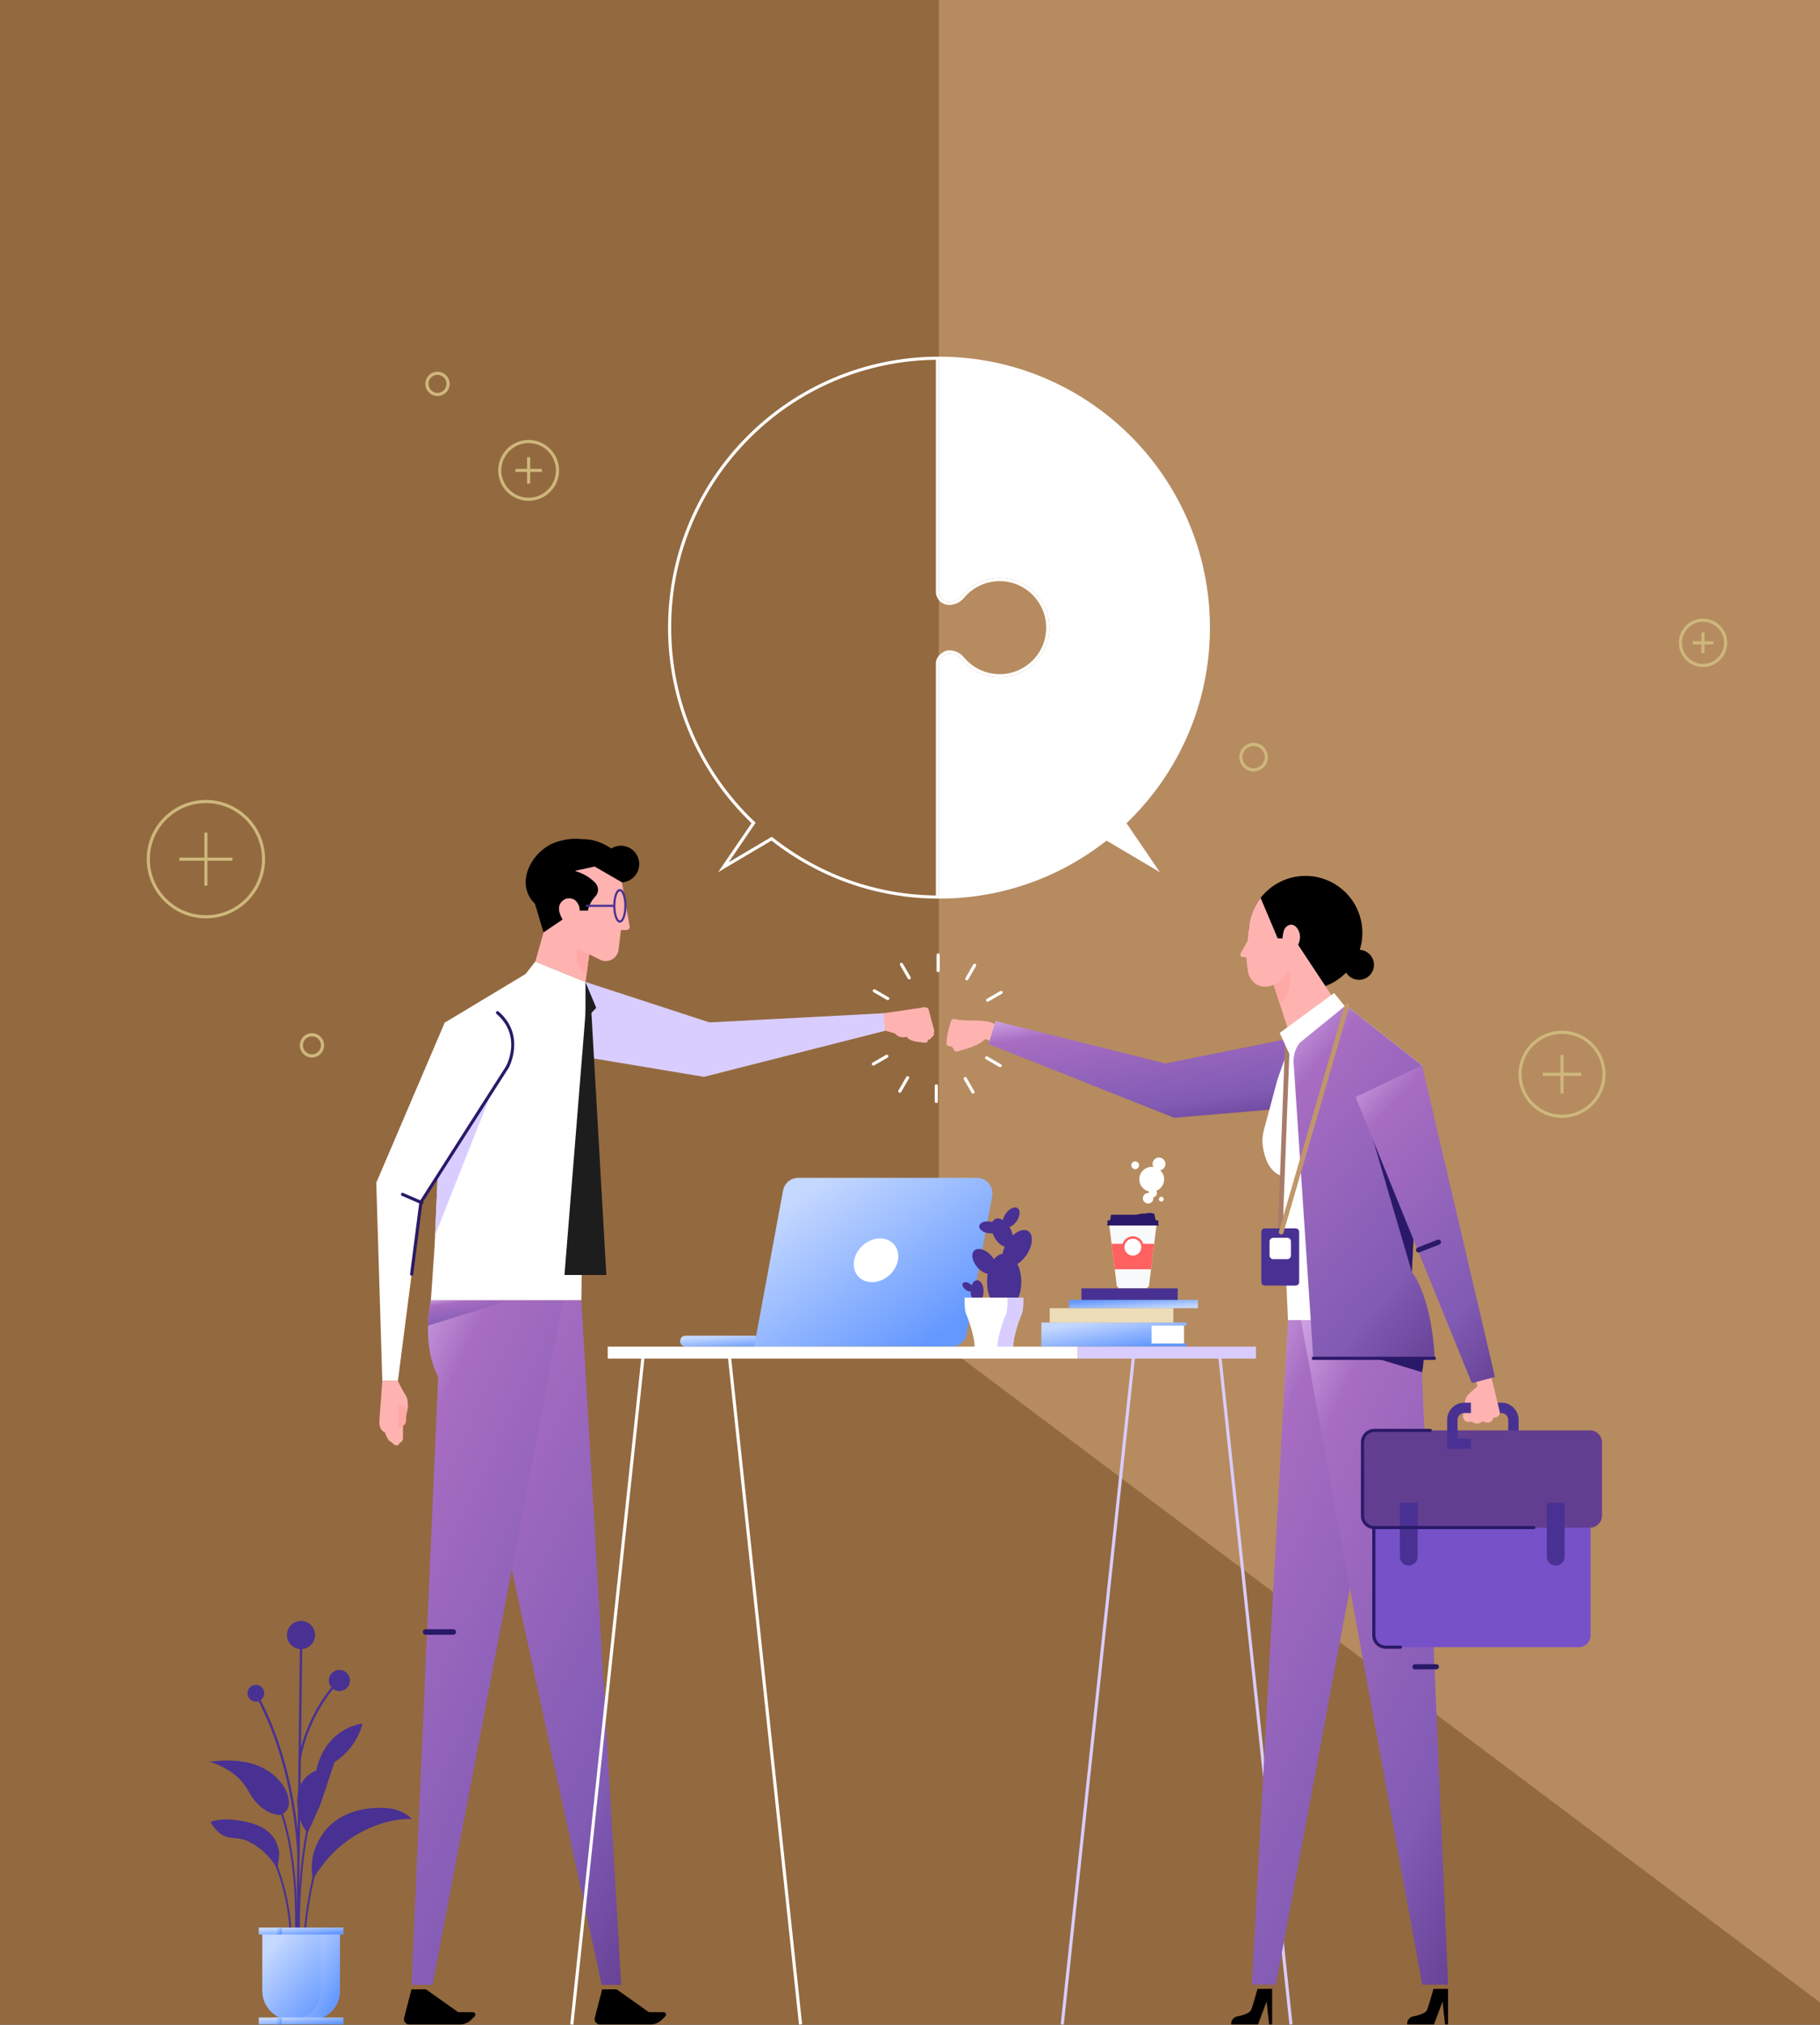 <svg width="980" height="1090" viewBox="0 0 980 1090" fill="none" xmlns="http://www.w3.org/2000/svg">
<rect x="0" y="0" width="980" height="1090" fill="#333333" stroke="none"/>
<g clip-path="url(#clip0_881_16879)">
<path d="M0 -2L996 -19V1090H0V-2Z" fill="#93693F"/>
<path d="M505.5 -19H996V1090L505.5 722V-19Z" fill="#B68B60"/>
<path d="M161.537 881.815L159.625 1038.3L160.895 1038.31L162.806 881.83L161.537 881.815Z" fill="#483193"/>
<path d="M160.096 997.844C156.883 944.427 137.958 913.645 137.77 913.342L138.846 912.668C139.039 912.975 158.132 944.006 161.366 997.765L160.101 997.839L160.096 997.844Z" fill="#483193"/>
<path d="M161.971 947.229L160.711 947.071C160.741 946.823 164.029 922.16 184.129 902.06L185.026 902.958C165.229 922.755 162 946.986 161.971 947.229Z" fill="#483193"/>
<path d="M169.471 881.873C170.389 877.793 167.827 873.74 163.746 872.821C159.666 871.902 155.614 874.465 154.695 878.546C153.776 882.626 156.339 886.678 160.419 887.597C164.499 888.516 168.552 885.953 169.471 881.873Z" fill="#483193"/>
<path d="M137.783 916.08C140.275 916.08 142.295 914.059 142.295 911.567C142.295 909.074 140.275 907.054 137.783 907.054C135.29 907.054 133.27 909.074 133.27 911.567C133.27 914.059 135.29 916.08 137.783 916.08Z" fill="#483193"/>
<path d="M182.765 910.377C185.912 910.377 188.463 907.825 188.463 904.678C188.463 901.531 185.912 898.98 182.765 898.98C179.618 898.98 177.066 901.531 177.066 904.678C177.066 907.825 179.618 910.377 182.765 910.377Z" fill="#483193"/>
<path d="M112.801 948.469C112.801 948.469 127.247 951.995 133.595 963.977C139.938 975.959 149.103 977.367 150.864 977.015C150.864 977.015 157.911 975.607 154.742 965.738C154.742 965.738 148.047 943.535 112.806 948.469H112.801Z" fill="#483193"/>
<path d="M170.245 953.225C170.245 953.225 160.376 956.042 160.023 969.085C160.023 969.085 159.671 980.363 165.662 986.706L172.357 971.902L180.109 948.643C180.109 948.643 191.386 942.3 195.264 927.848C195.264 927.848 175.531 929.609 170.245 953.22V953.225Z" fill="#483193"/>
<path d="M113.363 980.878C119.414 978.245 130.051 979.827 136.161 981.741C140.654 983.15 144.909 985.58 147.553 989.587C149.051 991.858 149.899 994.457 150.28 997.135C150.647 999.719 148.922 1005.12 149.799 1007.14C149.799 1007.14 145.217 996.57 132.883 990.931C128.891 989.106 124.963 990.028 121.1 988.55C118.035 987.375 114.851 983.641 113.363 980.878Z" fill="#483193"/>
<path d="M168.479 1011.37C168.479 1011.37 164.953 999.039 174.469 986.353C174.469 986.353 183.575 971.723 208.337 973.38C211.059 973.563 213.762 974.253 216.232 975.408C218.186 976.326 220.308 977.615 221.692 979.306C221.692 979.306 208.882 978.086 192.839 987.231C184.829 991.794 177.857 998.097 172.54 1005.63L168.484 1011.37H168.479Z" fill="#483193"/>
<path d="M155.983 1042.39C155.636 1019.52 146.61 1000.16 146.516 999.967L147.448 999.525C147.542 999.719 156.662 1019.28 157.015 1042.38L155.983 1042.39Z" fill="#483193"/>
<path d="M159.832 1040.99L158.8 1040.96C160.189 991.164 148.178 968.614 148.059 968.391L148.966 967.895C149.09 968.123 152.086 973.672 154.947 985.496C157.58 996.376 160.566 1014.84 159.837 1040.99H159.832Z" fill="#483193"/>
<path d="M160.443 1041.22C159.977 1006.79 165.338 983.299 165.392 983.065L166.399 983.299C166.344 983.532 161.013 1006.9 161.479 1041.2L160.448 1041.22H160.443Z" fill="#483193"/>
<path d="M164.535 1041.49L163.504 1041.4C165.369 1018.11 170.293 1003.36 170.343 1003.22L171.32 1003.55C171.27 1003.69 166.385 1018.33 164.53 1041.48L164.535 1041.49Z" fill="#483193"/>
<path d="M141.227 1039.57H183.043V1071.78C183.043 1080.45 176.001 1087.49 167.327 1087.49H156.943C148.269 1087.49 141.227 1080.45 141.227 1071.78V1039.57Z" fill="url(#paint0_linear_881_16879)"/>
<path d="M172.649 1039.57V1071.8C172.649 1080.47 165.622 1087.49 156.953 1087.49H167.348C176.017 1087.49 183.044 1080.47 183.044 1071.8V1039.57H172.649Z" fill="url(#paint1_linear_881_16879)"/>
<path d="M184.924 1037.69H139.348V1041.45H184.924V1037.69Z" fill="url(#paint2_linear_881_16879)"/>
<path d="M184.924 1086.09H139.348V1089.84H184.924V1086.09Z" fill="url(#paint3_linear_881_16879)"/>
<path d="M151.744 1086.09H147.984V1089.84H151.744V1086.09Z" fill="url(#paint4_linear_881_16879)"/>
<path d="M151.744 1037.69H147.984V1041.45H151.744V1037.69Z" fill="url(#paint5_linear_881_16879)"/>
<path d="M475.622 545.49L495.742 542.589C495.742 542.589 499.189 541.433 499.997 543.343L502.809 553.866C502.809 553.866 503.31 555.434 502.854 555.845C502.854 555.845 503.325 557.561 501.535 558.553C501.535 558.553 501.192 559.639 499.665 559.773C499.665 559.773 500.032 561.375 497.82 561.345L493.555 560.809C493.555 560.809 489.037 560.13 488.343 558.117C488.343 558.117 484.47 559.535 481.97 556.381L476.753 554.843L469.835 556.034L467.137 546.189L475.617 545.495L475.622 545.49Z" fill="url(#paint6_linear_881_16879)"/>
<path d="M476.486 554.938L379.075 579.719L329.343 571.437L318.19 569.578L288.93 564.693L299.949 523.635L382.051 550.41L475.623 545.49L476.486 554.938Z" fill="#D9CDFF"/>
<path d="M313.038 699.923L334.483 1068.55H323.979L244.203 699.923H313.038Z" fill="url(#paint7_linear_881_16879)"/>
<path d="M303.269 699.923L232.901 1068.55H221.594L235.951 741.205C231.418 732.392 230.218 722.468 230.476 713.651C230.56 708.686 231.245 703.767 232.018 699.918H303.269V699.923Z" fill="url(#paint8_linear_881_16879)"/>
<path d="M274.202 699.923L230.48 713.655C230.565 708.691 231.249 703.772 232.023 699.923H274.207H274.202Z" fill="url(#paint9_linear_881_16879)"/>
<path d="M318.782 502.255L317.329 513.463L315.871 524.418L315.276 528.693L288.258 517.629L292.672 501.967L298.246 479.323L316.987 470.168L318.782 502.255Z" fill="url(#paint10_linear_881_16879)"/>
<path d="M315.286 528.733L313.04 699.923H232.02L233.983 671.243L234.271 665.005L236.131 623.322L239.374 550.603L283.016 524.339L288.243 517.658L315.286 528.733Z" fill="white"/>
<path d="M315.277 528.733L321.045 542.574L315.287 548.585L315.277 528.733Z" fill="#1D1D1D"/>
<path d="M318.308 542.569L326.485 686.404H303.945L315.431 543.541L318.308 542.569Z" fill="#1D1D1D"/>
<path d="M244.099 880.065H229.191C228.368 880.065 227.703 879.401 227.703 878.578C227.703 877.754 228.368 877.09 229.191 877.09H244.099C244.922 877.09 245.586 877.754 245.586 878.578C245.586 879.401 244.922 880.065 244.099 880.065Z" fill="#2A1968"/>
<path d="M317.33 513.463L315.877 524.413C308.349 521.16 310.913 508.841 310.913 508.841L317.33 513.463Z" fill="#FFA9A7"/>
<path d="M266.956 582.382L234.27 665.005L236.129 623.322L266.956 582.382Z" fill="#D9CDFF"/>
<path d="M226.643 647.25L273.221 574.378L239.414 550.628L202.605 636.732L205.859 743.406H214.25L226.643 647.25Z" fill="white"/>
<path d="M283.453 478.584C284.355 482.497 286.666 485.735 289.682 487.764C292.766 489.891 296.6 490.744 300.399 489.862C300.607 489.822 300.796 489.757 300.984 489.693C300.721 486.886 302.224 485.244 303.617 484.337C305.175 483.34 307.049 483.281 308.621 484.019C310.774 480.751 311.617 476.521 310.61 472.261C310.551 472.003 310.436 471.795 310.377 471.537L317.285 472.504L331.047 474.453C331.801 474.721 332.595 474.909 333.433 474.984C338.858 475.48 343.659 471.482 344.155 466.057C344.651 460.631 340.654 455.831 335.228 455.335C333.001 455.131 330.884 455.697 329.123 456.793C323.539 452.949 318.143 451.68 313.377 451.754C308.378 451.129 302.859 451.962 298.207 453.822C292.256 456.198 286.835 461.703 284.4 468.021C283.086 471.428 282.644 475.073 283.453 478.584Z" fill="black"/>
<path d="M308.528 509.391L311.782 497.782C311.782 497.643 311.811 497.553 311.816 497.415L312.159 490.462C312.159 490.377 312.139 490.293 312.139 490.204H313.815L313.155 488.036L309.813 468.765L320.188 466.498L334.862 474.989C334.862 474.989 335.319 477.543 335.934 480.994C336.043 481.614 336.157 482.264 336.276 482.933C337.53 490 339.157 499.245 339.117 499.378C338.894 500.127 338.061 500.668 337.297 500.668H334.352L333.077 511.281C332.809 513.517 331.47 515.486 329.482 516.557C327.498 517.629 325.117 517.663 323.099 516.657L308.523 509.386L308.528 509.391Z" fill="url(#paint11_linear_881_16879)"/>
<path d="M290.33 471.983C298.677 466.563 309.379 466.9 317.284 472.499C318.35 473.248 319.342 474.086 320.285 475.018C320.691 475.425 321.024 475.851 321.286 476.342C323.394 480.176 320.285 482.928 320.285 482.928C317.84 485.592 316.937 488.324 316.6 490.204H312.136C312.151 489.133 311.953 488.066 311.492 487.109C311.254 486.593 310.946 486.053 310.545 485.557C310.034 484.872 309.354 484.342 308.625 484.019C307.053 483.281 305.179 483.34 303.621 484.337C302.228 485.244 300.725 486.886 300.988 489.693C301.057 490.526 301.285 491.439 301.692 492.465C301.692 492.465 302.119 493.611 302.912 495.024L292.671 501.967L287.151 483.524C284.835 476.61 288.426 473.223 290.335 471.983H290.33Z" fill="black"/>
<path d="M333.769 496.691C331.453 496.691 330.203 492.034 330.203 487.655C330.203 483.276 331.453 478.619 333.769 478.619C336.085 478.619 337.335 483.276 337.335 487.655C337.335 492.034 336.085 496.691 333.769 496.691ZM333.769 479.774C332.762 479.774 331.354 482.775 331.354 487.655C331.354 492.535 332.757 495.54 333.769 495.54C334.781 495.54 336.184 492.54 336.184 487.655C336.184 482.77 334.781 479.774 333.769 479.774Z" fill="#483193"/>
<path d="M330.775 487.079H315.574V488.23H330.775V487.079Z" fill="#483193"/>
<path d="M227.144 648.341C227.03 648.341 226.916 648.317 226.807 648.272L216.412 643.764C215.986 643.576 215.787 643.08 215.971 642.653C216.154 642.227 216.655 642.028 217.082 642.212L227.476 646.72C227.903 646.908 228.101 647.404 227.918 647.831C227.779 648.148 227.466 648.341 227.144 648.341Z" fill="#2A1968"/>
<path d="M219.678 757.655C219.678 757.655 219.757 753.261 218.721 751.624C216.068 747.433 214.243 743.411 214.243 743.411H205.852L204.255 765.232C204.2 770.415 207.166 771.035 207.166 771.035C209.373 777.04 211.019 776.361 211.019 776.361C212.075 778.29 213.653 778.077 213.653 778.077C214.992 778.137 215.289 776.53 215.289 776.53C216.881 776.574 217.025 774.154 217.025 774.154L216.926 762.787C216.926 762.406 216.975 762.019 217.079 761.652L218.2 757.659H219.673L219.678 757.655Z" fill="url(#paint12_linear_881_16879)"/>
<path d="M219.698 757.56L218.845 761.741C218.344 764.196 219.296 766.314 217.119 767.548L214.277 769.165V756.083L219.698 757.56Z" fill="#FFA9A7"/>
<path d="M324.233 1070.93L332.059 1070.97L349.347 1083.22L357.326 1083.26C357.852 1083.26 358.323 1083.59 358.526 1084.07C358.725 1084.56 358.611 1085.12 358.239 1085.49L356.32 1087.39C354.728 1088.97 352.575 1089.85 350.334 1089.85L322.73 1089.83C321.937 1089.83 321.188 1089.31 320.702 1088.68C320.216 1088.05 320.047 1087.23 320.245 1086.46L324.233 1070.93V1070.93Z" fill="black"/>
<path d="M221.565 1070.93L229.391 1070.97L246.679 1083.22L254.658 1083.26C255.184 1083.26 255.655 1083.59 255.858 1084.07C256.057 1084.56 255.943 1085.12 255.571 1085.49L253.652 1087.39C252.06 1088.97 249.907 1089.85 247.666 1089.85L220.062 1089.83C219.269 1089.83 218.52 1089.31 218.034 1088.68C217.548 1088.05 217.379 1087.23 217.578 1086.46L221.565 1070.93V1070.93Z" fill="black"/>
<path d="M221.654 686.791C221.619 686.791 221.579 686.791 221.545 686.786C221.083 686.726 220.756 686.305 220.816 685.839L225.829 646.953L225.934 646.794L272.497 573.947C273.002 573.009 281.027 557.606 267.339 545.807C266.987 545.505 266.947 544.969 267.25 544.617C267.552 544.265 268.088 544.225 268.44 544.528C283.313 557.348 274.059 574.611 273.965 574.785L273.935 574.834L227.461 647.548L222.497 686.057C222.442 686.483 222.08 686.796 221.659 686.796L221.654 686.791Z" fill="#2A1968"/>
<path d="M366.219 722.012C366.219 723.639 367.538 724.958 369.165 724.958H440.802C442.429 724.958 443.748 723.639 443.748 722.012C443.748 720.385 442.429 719.066 440.802 719.066H369.165C366.219 719.066 366.219 722.012 366.219 722.012Z" fill="url(#paint13_linear_881_16879)"/>
<path d="M406.074 724.958H512.268C516.32 724.958 519.796 722.067 520.535 718.084L534.253 644.007C534.709 641.552 534.044 639.018 532.447 637.099C530.851 635.179 528.48 634.068 525.986 634.068H429.899C425.847 634.068 422.371 636.96 421.632 640.942L406.074 724.958Z" fill="url(#paint14_linear_881_16879)"/>
<path d="M478.951 686.418C484.225 681.608 485.261 674.156 481.263 669.772C477.266 665.388 469.75 665.733 464.476 670.543C459.201 675.352 458.166 682.804 462.164 687.188C466.161 691.572 473.677 691.227 478.951 686.418Z" fill="white"/>
<path d="M533.676 675.865C536.672 679.154 537.48 683.295 535.486 685.11C533.488 686.93 529.446 685.735 526.45 682.447C523.455 679.158 522.647 675.017 524.64 673.202C526.639 671.382 530.681 672.577 533.676 675.865Z" fill="#483193"/>
<path d="M543.998 661.315C546.135 665.357 545.932 669.656 543.542 670.916C541.156 672.176 537.486 669.924 535.354 665.887C533.216 661.845 533.42 657.546 535.81 656.286C538.195 655.026 541.865 657.278 544.003 661.315H543.998Z" fill="#483193"/>
<path d="M547.427 657.437C545.513 660.179 542.652 661.488 541.03 660.363C539.408 659.232 539.646 656.093 541.556 653.345C543.465 650.598 546.331 649.293 547.953 650.419C549.575 651.545 549.337 654.689 547.427 657.437Z" fill="#483193"/>
<path d="M552.906 675.352C556.206 670.293 556.54 664.666 553.652 662.781C550.764 660.897 545.748 663.47 542.448 668.528C539.148 673.587 538.814 679.214 541.702 681.099C544.59 682.983 549.606 680.41 552.906 675.352Z" fill="#483193"/>
<path d="M533.034 657.61C535.97 658.027 538.147 659.768 537.904 661.498C537.661 663.234 535.082 664.3 532.146 663.884C529.21 663.467 527.033 661.726 527.276 659.996C527.519 658.265 530.098 657.194 533.034 657.61Z" fill="#483193"/>
<path d="M540.704 705.264C545.795 705.264 549.923 698.466 549.923 690.079C549.923 681.692 545.795 674.894 540.704 674.894C535.612 674.894 531.484 681.692 531.484 690.079C531.484 698.466 535.612 705.264 540.704 705.264Z" fill="#483193"/>
<path d="M526.135 700.94C528.072 700.94 529.641 698.318 529.641 695.083C529.641 691.848 528.072 689.226 526.135 689.226C524.199 689.226 522.629 691.848 522.629 695.083C522.629 698.318 524.199 700.94 526.135 700.94Z" fill="#483193"/>
<path d="M522.3 691.15C523.768 692.221 524.442 693.803 523.802 694.681C523.163 695.559 521.452 695.405 519.979 694.339C518.511 693.268 517.836 691.686 518.476 690.808C519.116 689.93 520.827 690.084 522.3 691.15Z" fill="#483193"/>
<path d="M550.908 698.535H519.436C519.436 698.535 519.153 704.639 520.145 707.193C520.145 707.193 524.688 717.697 524.826 725.221H545.512C545.656 717.697 550.198 707.193 550.198 707.193C551.19 704.639 550.908 698.535 550.908 698.535Z" fill="white"/>
<path d="M550.906 698.535H542.481C542.481 698.535 542.763 704.639 541.771 707.193C541.771 707.193 537.229 717.697 537.09 725.221H545.516C545.66 717.697 550.202 707.193 550.202 707.193C551.194 704.639 550.911 698.535 550.911 698.535H550.906Z" fill="#D9CDFF"/>
<path d="M621.068 645.078C621.068 646.645 619.798 647.915 618.231 647.915C616.664 647.915 615.395 646.645 615.395 645.078C615.395 643.511 616.664 642.241 618.231 642.241C619.798 642.241 621.068 643.511 621.068 645.078Z" fill="white"/>
<path d="M622.998 642.301C622.998 643.521 622.006 644.513 620.786 644.513C619.566 644.513 618.574 643.521 618.574 642.301C618.574 641.081 619.566 640.089 620.786 640.089C622.006 640.089 622.998 641.081 622.998 642.301Z" fill="white"/>
<path d="M620.159 641.562C623.854 641.562 626.849 638.566 626.849 634.872C626.849 631.177 623.854 628.182 620.159 628.182C616.464 628.182 613.469 631.177 613.469 634.872C613.469 638.566 616.464 641.562 620.159 641.562Z" fill="white"/>
<path d="M613.356 627.328C613.356 628.489 612.418 629.426 611.258 629.426C610.097 629.426 609.16 628.489 609.16 627.328C609.16 626.168 610.097 625.231 611.258 625.231C612.418 625.231 613.356 626.168 613.356 627.328Z" fill="white"/>
<path d="M626.614 645.584C626.614 646.303 626.034 646.883 625.315 646.883C624.596 646.883 624.016 646.303 624.016 645.584C624.016 644.865 624.596 644.284 625.315 644.284C626.034 644.284 626.614 644.865 626.614 645.584Z" fill="white"/>
<path d="M627.534 626.59C627.534 628.499 625.987 630.046 624.078 630.046C622.168 630.046 620.621 628.499 620.621 626.59C620.621 624.68 622.168 623.133 624.078 623.133C625.987 623.133 627.534 624.68 627.534 626.59Z" fill="white"/>
<path d="M617.93 693.476C617.93 693.54 617.875 693.595 617.811 693.595H602.278C602.184 693.595 602.109 693.521 602.109 693.426V691.735H617.93V693.471V693.476Z" fill="#F8F9FB"/>
<path d="M622.757 659.301L622.708 659.728L621.483 669.627L619.796 683.314L618.666 692.489C618.646 692.623 618.532 692.722 618.403 692.722H601.64C601.502 692.722 601.392 692.618 601.378 692.489L600.242 683.314L598.556 669.627L597.331 659.728L597.281 659.301H622.762H622.757Z" fill="#F8F9FB"/>
<path d="M621.485 669.627L619.799 683.314H600.245L598.559 669.627H621.485Z" fill="#FF6160"/>
<path d="M610.016 677.279C613.259 677.279 615.888 674.65 615.888 671.407C615.888 668.164 613.259 665.535 610.016 665.535C606.773 665.535 604.145 668.164 604.145 671.407C604.145 674.65 606.773 677.279 610.016 677.279Z" fill="#FF6160"/>
<path d="M610.018 675.945C612.524 675.945 614.556 673.913 614.556 671.407C614.556 668.901 612.524 666.869 610.018 666.869C607.512 666.869 605.48 668.901 605.48 671.407C605.48 673.913 607.512 675.945 610.018 675.945Z" fill="white"/>
<path d="M621.788 654.59L621.57 653.583C621.535 653.4 621.366 653.266 621.173 653.266H620.399C620.34 653.112 620.191 653.003 620.018 653.003H617.94C617.766 653.003 617.617 653.112 617.558 653.266H616.02C615.341 653.266 614.661 653.34 613.997 653.484L612.822 653.747C612.226 653.881 611.621 653.945 611.011 653.945H598.573C598.37 653.945 598.201 654.094 598.172 654.287L598.078 654.912L597.676 657.521L622.378 657.293L621.793 654.58L621.788 654.59Z" fill="#2A1968"/>
<path d="M623.972 659.41V659.728H596.066V659.41C596.066 659.257 596.176 659.133 596.324 659.103V657.337C596.324 657.119 596.498 656.936 596.726 656.936H623.318C623.536 656.936 623.72 657.119 623.72 657.337V659.103C623.868 659.133 623.968 659.257 623.968 659.41H623.972Z" fill="#2A1968"/>
<path d="M617.224 724.11H637.562V712.798H617.224V724.11Z" fill="white"/>
<path d="M620.063 711.944H638.844V713.65H620.063V723.257H638.844V724.963H560.734V724.11V723.257V713.65V711.944H620.063Z" fill="url(#paint15_linear_881_16879)"/>
<path d="M565.217 711.945H631.801V704.263H565.217V711.945Z" fill="#ECDDB8"/>
<path d="M575.67 704.262H645.031V699.779H575.67V704.262Z" fill="url(#paint16_linear_881_16879)"/>
<path d="M582.293 699.779H634.152V693.59H582.293V699.779Z" fill="#483193"/>
<path d="M657.486 728.403L655.805 728.582L694.297 1089.96L695.979 1089.78L657.486 728.403Z" fill="#D9CDFF"/>
<path d="M609.684 728.445L571.129 1089.81L572.81 1089.99L611.366 728.625L609.684 728.445Z" fill="#D9CDFF"/>
<path d="M393.416 728.396L391.734 728.576L430.227 1089.95L431.908 1089.77L393.416 728.396Z" fill="white"/>
<path d="M345.602 728.453L307.047 1089.82L308.728 1090L347.284 728.632L345.602 728.453Z" fill="white"/>
<path d="M580.355 724.968H327.227V731.395H580.355V724.968Z" fill="white"/>
<path d="M676.308 724.968H580.355V731.395H676.308V724.968Z" fill="#D9CDFF"/>
<path d="M505.163 523.357C504.697 523.357 504.32 522.98 504.32 522.514V514.112C504.32 513.646 504.697 513.269 505.163 513.269C505.63 513.269 506.006 513.646 506.006 514.112V522.514C506.006 522.98 505.63 523.357 505.163 523.357Z" fill="#FFFFFD"/>
<path d="M489.583 527.265C489.29 527.265 489.008 527.111 488.849 526.843L484.648 519.568C484.415 519.166 484.554 518.645 484.956 518.412C485.357 518.179 485.878 518.318 486.111 518.72L490.312 525.995C490.545 526.397 490.406 526.917 490.004 527.151C489.87 527.225 489.727 527.265 489.583 527.265Z" fill="#FFFFFD"/>
<path d="M478.04 538.438C477.897 538.438 477.753 538.403 477.619 538.324L470.344 534.123C469.937 533.89 469.803 533.374 470.036 532.968C470.269 532.566 470.785 532.427 471.192 532.66L478.467 536.861C478.874 537.094 479.008 537.61 478.774 538.016C478.616 538.289 478.333 538.438 478.04 538.438Z" fill="#FFFFFD"/>
<path d="M470.269 573.664C469.976 573.664 469.694 573.51 469.535 573.242C469.302 572.841 469.441 572.32 469.843 572.087L477.118 567.886C477.525 567.653 478.04 567.792 478.273 568.194C478.506 568.596 478.368 569.116 477.966 569.349L470.691 573.55C470.557 573.624 470.413 573.664 470.269 573.664Z" fill="#FFFFFD"/>
<path d="M484.518 588.279C484.374 588.279 484.23 588.244 484.096 588.165C483.695 587.932 483.556 587.416 483.789 587.009L487.99 579.734C488.223 579.332 488.738 579.194 489.145 579.427C489.547 579.66 489.686 580.176 489.452 580.582L485.252 587.857C485.093 588.13 484.811 588.279 484.518 588.279Z" fill="#FFFFFD"/>
<path d="M504.16 593.809C503.693 593.809 503.316 593.432 503.316 592.966V584.565C503.316 584.098 503.693 583.721 504.16 583.721C504.626 583.721 505.003 584.098 505.003 584.565V592.966C505.003 593.432 504.626 593.809 504.16 593.809Z" fill="#FFFFFD"/>
<path d="M523.938 588.775C523.646 588.775 523.363 588.621 523.204 588.353L519.004 581.078C518.771 580.676 518.91 580.156 519.311 579.923C519.718 579.69 520.234 579.828 520.467 580.23L524.667 587.505C524.9 587.907 524.762 588.428 524.36 588.661C524.226 588.735 524.082 588.775 523.938 588.775Z" fill="#FFFFFD"/>
<path d="M538.555 574.532C538.411 574.532 538.267 574.497 538.133 574.418L530.858 570.217C530.456 569.984 530.318 569.468 530.551 569.062C530.784 568.66 531.3 568.521 531.706 568.754L538.981 572.955C539.383 573.188 539.522 573.704 539.289 574.11C539.13 574.383 538.848 574.532 538.555 574.532Z" fill="#FFFFFD"/>
<path d="M531.781 539.306C531.488 539.306 531.205 539.152 531.047 538.884C530.814 538.478 530.953 537.962 531.354 537.729L538.63 533.528C539.036 533.295 539.552 533.434 539.785 533.836C540.018 534.242 539.879 534.758 539.478 534.991L532.202 539.192C532.068 539.266 531.925 539.306 531.781 539.306Z" fill="#FFFFFD"/>
<path d="M520.608 527.765C520.464 527.765 520.32 527.731 520.186 527.651C519.785 527.418 519.646 526.903 519.879 526.496L524.079 519.221C524.312 518.819 524.828 518.68 525.235 518.913C525.637 519.146 525.775 519.662 525.542 520.069L521.342 527.344C521.183 527.617 520.9 527.765 520.608 527.765Z" fill="#FFFFFD"/>
<path d="M111.722 448.253H110.031V476.799H111.722V448.253Z" fill="#CEB77B"/>
<path d="M125.147 461.683H96.602V463.374H125.147V461.683Z" fill="#CEB77B"/>
<path d="M110.874 494.399C93.298 494.399 79 480.101 79 462.531C79 444.96 93.298 430.657 110.874 430.657C128.449 430.657 142.747 444.955 142.747 462.531C142.747 480.106 128.449 494.399 110.874 494.399ZM110.874 432.348C94.23 432.348 80.691 445.887 80.691 462.531C80.691 479.174 94.23 492.713 110.874 492.713C127.517 492.713 141.056 479.174 141.056 462.531C141.056 445.887 127.517 432.348 110.874 432.348Z" fill="#CEB77B"/>
<path d="M841.945 567.936H840.254V588.74H841.945V567.936Z" fill="#CEB77B"/>
<path d="M851.5 577.493H830.695V579.184H851.5V577.493Z" fill="#CEB77B"/>
<path d="M841.094 601.793C828.16 601.793 817.637 591.27 817.637 578.336C817.637 565.402 828.16 554.878 841.094 554.878C854.028 554.878 864.552 565.402 864.552 578.336C864.552 591.27 854.028 601.793 841.094 601.793ZM841.094 556.569C829.093 556.569 819.328 566.334 819.328 578.336C819.328 590.337 829.093 600.102 841.094 600.102C853.096 600.102 862.861 590.337 862.861 578.336C862.861 566.334 853.096 556.569 841.094 556.569Z" fill="#CEB77B"/>
<path d="M285.484 246.082H283.793V260.384H285.484V246.082Z" fill="#CEB77B"/>
<path d="M291.791 252.39H277.488V254.081H291.791V252.39Z" fill="#CEB77B"/>
<path d="M284.644 269.623C275.609 269.623 268.254 262.269 268.254 253.233C268.254 244.197 275.609 236.842 284.644 236.842C293.68 236.842 301.035 244.197 301.035 253.233C301.035 262.269 293.68 269.623 284.644 269.623ZM284.644 238.533C276.541 238.533 269.945 245.129 269.945 253.233C269.945 261.336 276.541 267.932 284.644 267.932C292.748 267.932 299.344 261.336 299.344 253.233C299.344 245.129 292.748 238.533 284.644 238.533Z" fill="#CEB77B"/>
<path d="M917.855 340.447H916.164V351.655H917.855V340.447Z" fill="#CEB77B"/>
<path d="M922.614 345.208H911.406V346.899H922.614V345.208Z" fill="#CEB77B"/>
<path d="M917.009 359.079C909.828 359.079 903.98 353.237 903.98 346.051C903.98 338.865 909.823 333.023 917.009 333.023C924.195 333.023 930.037 338.865 930.037 346.051C930.037 353.237 924.195 359.079 917.009 359.079ZM917.009 334.719C910.76 334.719 905.672 339.802 905.672 346.056C905.672 352.31 910.755 357.393 917.009 357.393C923.262 357.393 928.346 352.31 928.346 346.056C928.346 339.802 923.262 334.719 917.009 334.719Z" fill="#CEB77B"/>
<path d="M675.013 415.293C670.768 415.293 667.316 411.841 667.316 407.596C667.316 403.351 670.768 399.899 675.013 399.899C679.258 399.899 682.705 403.351 682.705 407.596C682.705 411.841 679.253 415.293 675.013 415.293ZM675.013 401.595C671.7 401.595 669.008 404.288 669.008 407.601C669.008 410.914 671.7 413.607 675.013 413.607C678.326 413.607 681.019 410.914 681.019 407.601C681.019 404.288 678.326 401.595 675.013 401.595Z" fill="#CEB77B"/>
<path d="M167.972 569.3C164.362 569.3 161.426 566.364 161.426 562.753C161.426 559.143 164.362 556.207 167.972 556.207C171.582 556.207 174.518 559.143 174.518 562.753C174.518 566.364 171.582 569.3 167.972 569.3ZM167.972 557.898C165.294 557.898 163.117 560.075 163.117 562.753C163.117 565.431 165.294 567.609 167.972 567.609C170.65 567.609 172.827 565.431 172.827 562.753C172.827 560.075 170.65 557.898 167.972 557.898Z" fill="#CEB77B"/>
<path d="M235.581 213.206C231.971 213.206 229.035 210.27 229.035 206.66C229.035 203.049 231.971 200.114 235.581 200.114C239.192 200.114 242.128 203.049 242.128 206.66C242.128 210.27 239.192 213.206 235.581 213.206ZM235.581 201.805C232.903 201.805 230.726 203.982 230.726 206.66C230.726 209.338 232.903 211.515 235.581 211.515C238.259 211.515 240.437 209.338 240.437 206.66C240.437 203.982 238.259 201.805 235.581 201.805Z" fill="#CEB77B"/>
<path d="M512.105 549.611C512.105 549.611 512.472 547.821 515.512 548.912C515.512 548.912 518.963 549.324 520.406 549.373C520.406 549.373 529.933 549.195 533.192 550.276L543.006 554.298L539.47 562.535L530.469 559.366C530.469 559.366 528.044 562.352 520.6 564.549L516.766 565.595C516.766 565.595 514.604 566.904 513.652 565.283L512.571 563.334C512.571 563.334 509.263 563.696 509.714 561.345C509.714 561.345 509.456 557.809 512.105 549.606V549.611Z" fill="url(#paint17_linear_881_16879)"/>
<path d="M817.701 764.394C817.701 759.276 813.55 755.12 808.428 755.12H792.047V760.7H808.428C810.466 760.7 812.122 762.356 812.122 764.394V774.422H792.047V780.001H817.701V764.394Z" fill="#483193"/>
<path d="M791.241 750.087L795.56 746.333L793.8 739.553L801.839 737.292L804.1 745.579L807.616 760.397C807.304 763.576 804.085 763.14 804.085 763.14C803.332 767.578 798.407 765.173 798.407 765.173C795.545 767.167 794.315 766.309 792.292 765.282C788.062 766.398 787.734 762.718 787.734 762.718C787.725 761.31 788.915 754.094 788.915 754.094C789.262 752.566 790.046 751.153 791.241 750.087Z" fill="url(#paint18_linear_881_16879)"/>
<path d="M693.524 710.675L674.059 1068.43H687.007L753.829 710.675H693.524Z" fill="url(#paint19_linear_881_16879)"/>
<path d="M684.057 1070.68L678.19 1070.72H677.124C677.124 1070.72 674.445 1080.36 673.642 1082.09C672.645 1084.23 667.621 1085.26 665.955 1085.6C665.405 1085.72 664.874 1085.98 664.443 1086.36C663.654 1087.01 662.692 1088.19 663.069 1089.84H677.411L682.028 1077.52L683.367 1089.84H684.979V1070.68H684.052L684.057 1070.68Z" fill="black"/>
<path d="M778.795 1070.68L772.928 1070.72H771.862C771.862 1070.72 769.184 1080.36 768.38 1082.09C767.384 1084.23 762.36 1085.26 760.693 1085.6C760.143 1085.72 759.612 1085.98 759.181 1086.36C758.392 1087.01 757.43 1088.19 757.807 1089.84H772.149L776.766 1077.52L778.106 1089.84H779.717V1070.68H778.79L778.795 1070.68Z" fill="black"/>
<path d="M627.553 572.499L702.711 557.417L692.168 596.67L632.245 601.759L532.324 562.069L536.083 549.676L627.553 572.499Z" fill="url(#paint20_linear_881_16879)"/>
<path d="M733.253 497.697C735.723 514.44 724.138 529.992 707.43 532.457C700.492 533.479 693.767 532.11 688.069 528.921C680.055 524.448 674.114 516.438 672.666 506.634C672.313 504.258 672.239 501.937 672.432 499.646C672.566 498.53 672.71 497.474 672.854 496.423C672.894 496.249 672.909 496.115 672.948 495.942C673.93 491.305 675.924 487.015 678.78 483.365C683.482 477.344 690.375 473.069 698.484 471.869C715.192 469.404 730.774 480.95 733.244 497.692L733.253 497.697Z" fill="black"/>
<path d="M721.483 542.698L701.76 579.486L689.084 540.367L685.34 528.723L684.402 525.871L697.773 506.822L721.483 542.698Z" fill="url(#paint21_linear_881_16879)"/>
<path d="M693.638 520.004C695.612 527.82 695.468 534.277 689.08 540.362L685.336 528.718L693.638 520.004Z" fill="#FFA9A7"/>
<path d="M695.774 513.711C695.149 514.435 694.876 515.506 694.891 516.538C694.851 521.904 691.885 526.402 688.067 528.926C686.46 529.997 684.734 530.716 682.983 531.009C678.575 531.793 674.166 529.878 672.172 524.051C671.939 523.387 671.022 515.333 671.126 515.387L671.116 515.323C670.511 515.278 669.569 515.219 668.939 515.214C668.403 515.194 667.977 514.792 667.907 514.301L667.887 514.172C667.823 513.751 667.957 513.294 668.18 512.997L671.84 506.436L672.147 502.662C672.232 501.65 672.316 500.638 672.435 499.656C672.569 498.54 672.713 497.484 672.856 496.433C672.896 496.259 672.911 496.125 672.951 495.952C673.933 491.315 675.926 487.025 678.783 483.375C683.965 495.49 687.948 505.121 687.948 505.121L690.586 505.196C690.695 503.45 691.082 501.327 691.568 500.355C692.322 498.912 693.577 497.96 694.955 497.826C696.334 497.687 697.544 498.441 698.461 499.706C702.027 504.472 698.7 510.353 695.769 513.716L695.774 513.711Z" fill="url(#paint22_linear_881_16879)"/>
<path d="M732.735 527.432C737.161 526.888 740.308 522.86 739.765 518.434C739.222 514.008 735.193 510.861 730.768 511.404C726.342 511.948 723.194 515.976 723.738 520.402C724.281 524.828 728.31 527.975 732.735 527.432Z" fill="black"/>
<path d="M779.73 1068.43H765.824L700.52 710.675H762.873L763.3 711.781C765.759 717.99 766.865 724.63 766.597 731.246C766.508 733.751 766.216 736.26 765.695 738.72C765.695 738.809 765.67 738.923 765.65 739.012L779.73 1068.43V1068.43Z" fill="url(#paint23_linear_881_16879)"/>
<path d="M765.722 573.594L724.678 541.205L693.499 565.174L687.9 581.038L680.531 608.404C679.752 611.285 679.569 614.325 680.005 617.281C680.813 622.756 683.179 630.765 690.072 633.081L693.524 710.67H762.865L758.709 684.847L765.727 573.594H765.722Z" fill="white"/>
<path d="M689.345 664.578C689.345 664.578 689.31 664.578 689.295 664.578C688.596 664.553 688.05 663.963 688.075 663.264L691.963 561.162C691.988 560.462 692.588 559.927 693.277 559.942C693.977 559.966 694.522 560.557 694.497 561.256L690.609 663.358C690.584 664.043 690.019 664.578 689.345 664.578Z" fill="#A77D69"/>
<path d="M689.074 556.068L696.578 572.419L724.761 542.465L718.379 534.585L689.074 556.068Z" fill="white"/>
<path d="M766.603 731.246C766.514 733.751 766.221 736.26 765.7 738.72L741.062 731.246H766.603Z" fill="#2A1968"/>
<path d="M772.564 731.246H707.146L705.782 710.665L696.726 574.601C696.726 574.601 695.214 567.058 699.94 561.305L724.682 541.21L765.73 573.595L761.941 650.142L760.226 684.802C760.226 684.802 770.685 696.625 772.569 731.246H772.564Z" fill="url(#paint24_linear_881_16879)"/>
<path d="M772.404 732.094H707.144C706.678 732.094 706.301 731.717 706.301 731.251C706.301 730.785 706.678 730.408 707.144 730.408H772.404C772.87 730.408 773.247 730.785 773.247 731.251C773.247 731.717 772.87 732.094 772.404 732.094Z" fill="#2A1968"/>
<path d="M761.936 650.141L760.22 684.802L737.789 608.29L761.936 650.141Z" fill="#2A1968"/>
<path d="M765.723 573.594L804.976 741.294L792.518 744.587L729.887 590.58L765.723 573.594Z" fill="url(#paint25_linear_881_16879)"/>
<path d="M681.047 661.31H697.68C698.717 661.31 699.555 662.148 699.555 663.185V690.203C699.555 691.239 698.717 692.078 697.68 692.078H681.047C680.01 692.078 679.172 691.239 679.172 690.203V663.185C679.172 662.148 680.01 661.31 681.047 661.31Z" fill="#483193"/>
<path d="M693.09 666.339H685.641C684.512 666.339 683.598 667.253 683.598 668.382V675.831C683.598 676.959 684.512 677.874 685.641 677.874H693.09C694.218 677.874 695.133 676.959 695.133 675.831V668.382C695.133 667.253 694.218 666.339 693.09 666.339Z" fill="white"/>
<path d="M689.859 664.578C689.74 664.578 689.621 664.563 689.507 664.528C688.832 664.335 688.451 663.631 688.644 662.956L724.182 540.804C724.376 540.129 725.08 539.747 725.754 539.941C726.429 540.134 726.811 540.838 726.617 541.513L691.079 663.666C690.92 664.221 690.409 664.578 689.864 664.578H689.859Z" fill="#C0966A"/>
<path d="M762.521 673.411C762.799 674.12 763.597 674.472 764.311 674.194L775.078 669.989C775.787 669.711 776.139 668.913 775.861 668.198C775.584 667.489 774.785 667.137 774.071 667.415L763.304 671.62C762.595 671.898 762.243 672.697 762.521 673.411Z" fill="#2A1968"/>
<path d="M760.512 897.314C760.512 898.078 761.132 898.693 761.895 898.693L773.456 898.673C774.219 898.673 774.834 898.053 774.834 897.289C774.834 896.525 774.214 895.91 773.451 895.91L761.89 895.93C761.127 895.93 760.512 896.55 760.512 897.314Z" fill="#2A1968"/>
<path d="M739.75 796.858H856.477V880.407C856.477 883.914 853.631 886.76 850.125 886.76H746.103C742.597 886.76 739.75 883.914 739.75 880.407V796.858Z" fill="#7751C7"/>
<path d="M856.237 770.048H740.005C736.497 770.048 733.652 772.892 733.652 776.401V816.036C733.652 819.544 736.497 822.388 740.005 822.388H856.237C859.745 822.388 862.59 819.544 862.59 816.036V776.401C862.59 772.892 859.745 770.048 856.237 770.048Z" fill="#623E91"/>
<path d="M763.337 838.03C763.337 840.674 761.195 842.816 758.551 842.816C755.908 842.816 753.766 840.674 753.766 838.03V808.989H763.342V838.03H763.337Z" fill="#483193"/>
<path d="M842.482 838.03C842.482 840.674 840.339 842.816 837.696 842.816C835.053 842.816 832.91 840.674 832.91 838.03V808.989H842.487V838.03H842.482Z" fill="#483193"/>
<path d="M784.81 774.427V764.399C784.81 762.361 786.466 760.705 788.504 760.705H792.04V755.125H788.504C783.381 755.125 779.23 759.276 779.23 764.399V780.006H792.04V774.427H784.81Z" fill="#483193"/>
<path d="M754.119 887.609H746.134C742.152 887.609 738.914 884.37 738.914 880.388V823.128C735.432 822.592 732.809 819.611 732.809 816.016V776.421C732.809 772.438 736.047 769.2 740.029 769.2H770.197C770.663 769.2 771.04 769.577 771.04 770.043C771.04 770.509 770.663 770.886 770.197 770.886H740.029C736.979 770.886 734.5 773.366 734.5 776.416V816.011C734.5 818.972 736.826 821.387 739.796 821.511L740.605 821.545V880.383C740.605 883.433 743.084 885.912 746.134 885.912H754.119C754.585 885.912 754.962 886.289 754.962 886.756C754.962 887.222 754.585 887.599 754.119 887.599V887.609Z" fill="#2A1968"/>
<path d="M825.951 823.207H739.753C739.287 823.207 738.91 822.83 738.91 822.364C738.91 821.898 739.287 821.521 739.753 821.521H825.951C826.417 821.521 826.794 821.898 826.794 822.364C826.794 822.83 826.417 823.207 825.951 823.207Z" fill="#2A1968"/>
<path d="M503.924 193.701V318.527C503.924 320.471 504.732 322.356 506.135 323.7C507.475 324.984 509.23 325.688 511.085 325.688C511.189 325.688 511.298 325.688 511.402 325.683C514.358 325.554 517.13 324.181 519.025 321.919C523.801 316.161 530.823 312.858 538.297 312.858C552.093 312.858 563.321 324.086 563.321 337.888C563.321 344.578 560.718 350.862 555.992 355.593C551.265 360.319 544.982 362.923 538.297 362.923C530.833 362.923 523.81 359.62 519.025 353.862C517.036 351.462 514.085 350.083 510.936 350.083C508.169 350.083 503.929 353.222 503.929 357.091V482.08C488.054 481.897 472.487 479.144 457.628 473.892C442.775 468.641 428.929 461.003 416.481 451.194L415.568 450.475L414.572 451.065L392.364 464.217L406.071 444.112L406.875 442.931L405.843 441.94C391.952 428.614 381.027 412.957 373.37 395.411C365.44 377.235 361.418 357.879 361.418 337.888C361.418 317.897 365.231 299.538 372.75 281.759C380.01 264.589 390.41 249.166 403.651 235.925C416.893 222.683 432.316 212.284 449.485 205.023C466.749 197.723 485.053 193.914 503.924 193.701ZM505.615 192C425.041 192 359.727 257.319 359.727 337.888C359.727 379.274 376.99 416.607 404.668 443.155L386.68 469.538L415.425 452.513C440.251 472.072 471.554 483.776 505.61 483.776V357.086C505.61 354.15 509.071 351.769 510.926 351.769C513.46 351.769 515.98 352.845 517.715 354.938C522.615 360.84 530.01 364.609 538.287 364.609C553.041 364.609 565.007 352.647 565.003 337.883C565.003 323.129 553.041 311.167 538.287 311.167C530.01 311.167 522.615 314.927 517.715 320.838C516.064 322.817 513.718 323.883 511.323 323.992C511.244 323.992 511.159 323.997 511.08 323.997C509.676 323.997 508.323 323.452 507.301 322.48C506.22 321.448 505.61 320.02 505.61 318.527V192H505.615Z" fill="white"/>
<path d="M606.58 443.189C634.263 416.637 651.501 379.279 651.501 337.888C651.501 257.314 586.182 192 505.613 192V318.532C505.613 320.025 506.223 321.448 507.304 322.48C508.381 323.511 509.834 324.062 511.326 323.992C513.722 323.888 516.068 322.817 517.719 320.838C522.619 314.927 530.013 311.167 538.29 311.167C553.044 311.167 565.006 323.129 565.006 337.883C565.006 352.647 553.044 364.609 538.29 364.609C530.013 364.609 522.619 360.84 517.719 354.938C515.983 352.845 513.464 351.769 510.93 351.769C509.075 351.769 505.613 354.15 505.613 357.086V483.776C539.674 483.776 571.012 472.102 595.838 452.538L624.548 469.538L606.585 443.184L606.58 443.189Z" fill="white"/>
</g>
<defs>
<linearGradient id="paint0_linear_881_16879" x1="154.715" y1="1038.12" x2="188.301" y2="1067.51" gradientUnits="userSpaceOnUse">
<stop stop-color="#C5D8FF"/>
<stop offset="1" stop-color="#6498FF"/>
</linearGradient>
<linearGradient id="paint1_linear_881_16879" x1="165.369" y1="1038.12" x2="193.875" y2="1053.69" gradientUnits="userSpaceOnUse">
<stop stop-color="#C5D8FF"/>
<stop offset="1" stop-color="#6498FF"/>
</linearGradient>
<linearGradient id="paint2_linear_881_16879" x1="154.049" y1="1037.57" x2="154.483" y2="1042.85" gradientUnits="userSpaceOnUse">
<stop stop-color="#C5D8FF"/>
<stop offset="1" stop-color="#6498FF"/>
</linearGradient>
<linearGradient id="paint3_linear_881_16879" x1="154.049" y1="1085.97" x2="154.483" y2="1091.25" gradientUnits="userSpaceOnUse">
<stop stop-color="#C5D8FF"/>
<stop offset="1" stop-color="#6498FF"/>
</linearGradient>
<linearGradient id="paint4_linear_881_16879" x1="149.197" y1="1085.97" x2="151.855" y2="1088.64" gradientUnits="userSpaceOnUse">
<stop stop-color="#C5D8FF"/>
<stop offset="1" stop-color="#6498FF"/>
</linearGradient>
<linearGradient id="paint5_linear_881_16879" x1="149.197" y1="1037.57" x2="151.855" y2="1040.24" gradientUnits="userSpaceOnUse">
<stop stop-color="#C5D8FF"/>
<stop offset="1" stop-color="#6498FF"/>
</linearGradient>
<linearGradient id="paint6_linear_881_16879" x1="4885.19" y1="133.953" x2="4826.01" y2="162.273" gradientUnits="userSpaceOnUse">
<stop stop-color="#FF928E"/>
<stop offset="1" stop-color="#FEB3B1"/>
</linearGradient>
<linearGradient id="paint7_linear_881_16879" x1="255.189" y1="684.252" x2="483.623" y2="801.297" gradientUnits="userSpaceOnUse">
<stop stop-color="#CCA0E0"/>
<stop offset="0.15" stop-color="#A76DC2"/>
<stop offset="0.73" stop-color="#815BB4"/>
<stop offset="1" stop-color="#623E91"/>
</linearGradient>
<linearGradient id="paint8_linear_881_16879" x1="231.532" y1="684.247" x2="446.302" y2="783.802" gradientUnits="userSpaceOnUse">
<stop stop-color="#CCA0E0"/>
<stop offset="0.15" stop-color="#A76DC2"/>
<stop offset="0.73" stop-color="#815BB4"/>
<stop offset="1" stop-color="#623E91"/>
</linearGradient>
<linearGradient id="paint9_linear_881_16879" x1="235.801" y1="699.339" x2="238.88" y2="719.846" gradientUnits="userSpaceOnUse">
<stop stop-color="#CCA0E0"/>
<stop offset="0.15" stop-color="#A76DC2"/>
<stop offset="0.73" stop-color="#815BB4"/>
<stop offset="1" stop-color="#623E91"/>
</linearGradient>
<linearGradient id="paint10_linear_881_16879" x1="4043.86" y1="-780.686" x2="3983.1" y2="-772.619" gradientUnits="userSpaceOnUse">
<stop stop-color="#FF928E"/>
<stop offset="1" stop-color="#FEB3B1"/>
</linearGradient>
<linearGradient id="paint11_linear_881_16879" x1="4072.76" y1="-621.154" x2="4012.21" y2="-611.886" gradientUnits="userSpaceOnUse">
<stop stop-color="#FF928E"/>
<stop offset="1" stop-color="#FEB3B1"/>
</linearGradient>
<linearGradient id="paint12_linear_881_16879" x1="2102.15" y1="2.352" x2="2071.3" y2="5.846" gradientUnits="userSpaceOnUse">
<stop stop-color="#FF928E"/>
<stop offset="1" stop-color="#FEB3B1"/>
</linearGradient>
<linearGradient id="paint13_linear_881_16879" x1="391.226" y1="718.889" x2="391.854" y2="727.172" gradientUnits="userSpaceOnUse">
<stop stop-color="#C5D8FF"/>
<stop offset="1" stop-color="#6498FF"/>
</linearGradient>
<linearGradient id="paint14_linear_881_16879" x1="447.465" y1="631.329" x2="508.023" y2="717.084" gradientUnits="userSpaceOnUse">
<stop stop-color="#C5D8FF"/>
<stop offset="1" stop-color="#6498FF"/>
</linearGradient>
<linearGradient id="paint15_linear_881_16879" x1="585.929" y1="711.552" x2="588.906" y2="729.466" gradientUnits="userSpaceOnUse">
<stop stop-color="#C5D8FF"/>
<stop offset="1" stop-color="#6498FF"/>
</linearGradient>
<linearGradient id="paint16_linear_881_16879" x1="622.658" y1="704.397" x2="622.251" y2="698.084" gradientUnits="userSpaceOnUse">
<stop stop-color="#C5D8FF"/>
<stop offset="1" stop-color="#6498FF"/>
</linearGradient>
<linearGradient id="paint17_linear_881_16879" x1="4610.95" y1="173.786" x2="4556.25" y2="200.261" gradientUnits="userSpaceOnUse">
<stop stop-color="#FF928E"/>
<stop offset="1" stop-color="#FEB3B1"/>
</linearGradient>
<linearGradient id="paint18_linear_881_16879" x1="3233.92" y1="115.651" x2="3194.84" y2="122.453" gradientUnits="userSpaceOnUse">
<stop stop-color="#FF928E"/>
<stop offset="1" stop-color="#FEB3B1"/>
</linearGradient>
<linearGradient id="paint19_linear_881_16879" x1="683.766" y1="695.466" x2="893.054" y2="793.099" gradientUnits="userSpaceOnUse">
<stop stop-color="#CCA0E0"/>
<stop offset="0.15" stop-color="#A76DC2"/>
<stop offset="0.73" stop-color="#815BB4"/>
<stop offset="1" stop-color="#623E91"/>
</linearGradient>
<linearGradient id="paint20_linear_881_16879" x1="553.058" y1="547.462" x2="564.434" y2="625.327" gradientUnits="userSpaceOnUse">
<stop stop-color="#CCA0E0"/>
<stop offset="0.15" stop-color="#A76DC2"/>
<stop offset="0.73" stop-color="#815BB4"/>
<stop offset="1" stop-color="#623E91"/>
</linearGradient>
<linearGradient id="paint21_linear_881_16879" x1="5246.65" y1="-1046.23" x2="5172.79" y2="-1036.63" gradientUnits="userSpaceOnUse">
<stop stop-color="#FF928E"/>
<stop offset="1" stop-color="#FEB3B1"/>
</linearGradient>
<linearGradient id="paint22_linear_881_16879" x1="4621.77" y1="-538.285" x2="4558.53" y2="-527.462" gradientUnits="userSpaceOnUse">
<stop stop-color="#FF928E"/>
<stop offset="1" stop-color="#FEB3B1"/>
</linearGradient>
<linearGradient id="paint23_linear_881_16879" x1="710.158" y1="695.466" x2="918.497" y2="791.973" gradientUnits="userSpaceOnUse">
<stop stop-color="#CCA0E0"/>
<stop offset="0.15" stop-color="#A76DC2"/>
<stop offset="0.73" stop-color="#815BB4"/>
<stop offset="1" stop-color="#623E91"/>
</linearGradient>
<linearGradient id="paint24_linear_881_16879" x1="705.753" y1="533.132" x2="848.588" y2="652.757" gradientUnits="userSpaceOnUse">
<stop stop-color="#CCA0E0"/>
<stop offset="0.15" stop-color="#A76DC2"/>
<stop offset="0.73" stop-color="#815BB4"/>
<stop offset="1" stop-color="#623E91"/>
</linearGradient>
<linearGradient id="paint25_linear_881_16879" x1="739.024" y1="566.325" x2="869.104" y2="685.835" gradientUnits="userSpaceOnUse">
<stop stop-color="#CCA0E0"/>
<stop offset="0.15" stop-color="#A76DC2"/>
<stop offset="0.73" stop-color="#815BB4"/>
<stop offset="1" stop-color="#623E91"/>
</linearGradient>
<clipPath id="clip0_881_16879">
<rect width="1342" height="1109" fill="white" transform="translate(0 -19)"/>
</clipPath>
</defs>
</svg>
